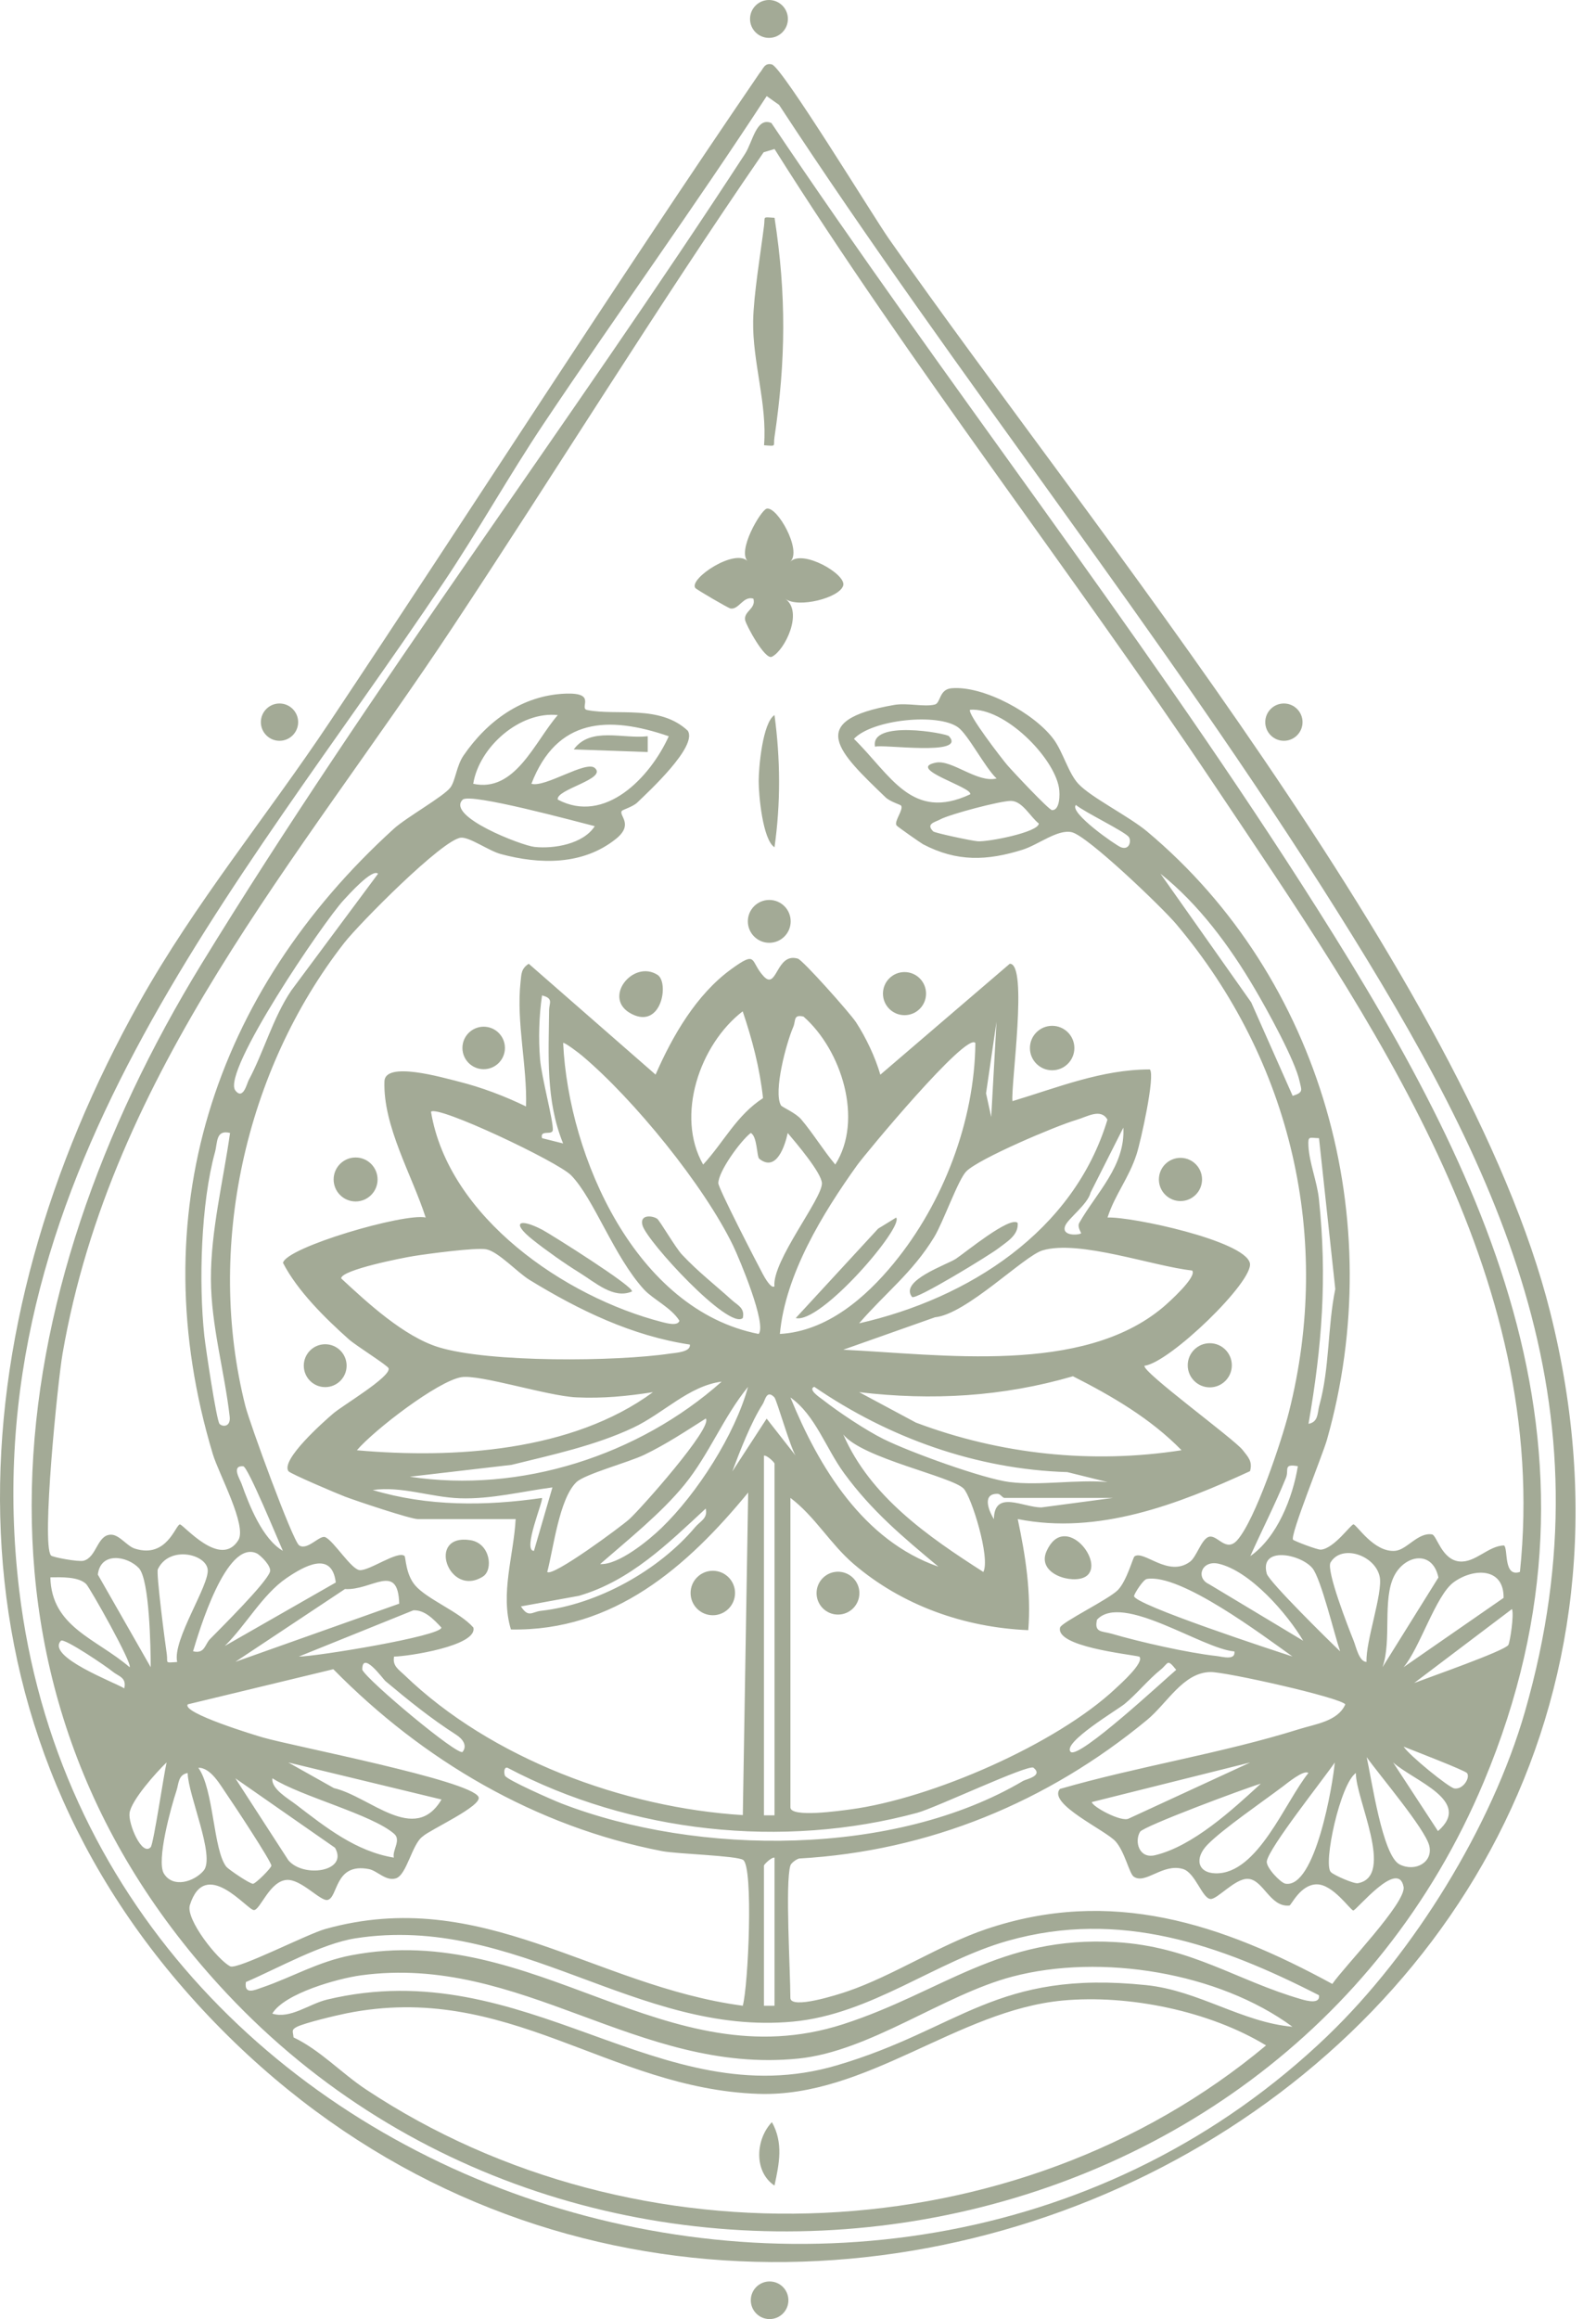 <svg xmlns="http://www.w3.org/2000/svg" fill="none" viewBox="0 0 73 106" height="106" width="73">
<path fill="#A3AA96" d="M35.172 1.732C35.65 1.732 36.038 1.344 36.038 0.866C36.038 0.388 35.65 0 35.172 0C34.694 0 34.306 0.388 34.306 0.866C34.306 1.344 34.694 1.732 35.172 1.732Z"></path>
<path fill="#A3AA96" d="M35.201 106C35.676 106 36.061 105.615 36.061 105.14C36.061 104.665 35.676 104.28 35.201 104.28C34.726 104.28 34.341 104.665 34.341 105.14C34.341 105.615 34.726 106 35.201 106Z"></path>
<path fill="#A3AA96" d="M10.366 91.11C-2.627 77.253 -0.014 59.123 9.213 44.066C16.833 31.63 26.066 19.337 34.077 7.033C34.433 6.483 34.593 5.33 35.284 5.623C43.155 17.343 51.885 28.503 59.517 40.387C67.751 53.21 74.35 65.982 67.868 81.443C58.306 104.253 27.092 108.947 10.366 91.11ZM23.579 69.433H19.105C18.775 69.433 16.297 68.604 15.779 68.407C15.437 68.278 13.274 67.36 13.193 67.245C12.832 66.724 14.811 64.975 15.245 64.605C15.678 64.234 17.873 62.939 17.776 62.545C17.744 62.416 16.291 61.516 15.958 61.219C14.876 60.256 13.607 59.007 12.944 57.723C13.098 57.009 18.492 55.434 19.469 55.65C18.864 53.75 17.514 51.479 17.584 49.425C17.614 48.49 20.227 49.248 20.972 49.435C22.028 49.699 23.083 50.1 24.061 50.574C24.117 48.714 23.608 46.739 23.81 44.88C23.851 44.514 23.833 44.28 24.184 44.051L29.986 49.118C30.758 47.348 31.853 45.455 33.442 44.301C34.665 43.414 34.296 43.939 34.923 44.618C35.55 45.297 35.492 43.52 36.493 43.817C36.726 43.887 38.888 46.317 39.154 46.725C39.609 47.425 40.033 48.316 40.266 49.122L46.186 44.051C47.033 44.032 46.231 49.591 46.308 50.331C48.379 49.709 50.384 48.883 52.592 48.881C52.853 49.14 52.174 52.182 51.989 52.751C51.626 53.872 51.001 54.587 50.658 55.65C51.777 55.607 56.919 56.71 57.168 57.73C57.367 58.554 53.491 62.293 52.351 62.424C52.185 62.669 56.462 65.785 56.838 66.275C57.081 66.591 57.301 66.786 57.176 67.243C53.89 68.758 50.228 70.168 46.551 69.433C46.906 71.113 47.17 72.779 47.033 74.511C44.111 74.389 41.267 73.384 39.052 71.491C37.972 70.569 37.283 69.318 36.153 68.465V82.61C36.153 83.096 38.423 82.766 38.905 82.702C42.602 82.21 48.313 79.727 51.03 77.175C51.254 76.965 52.359 75.982 52.112 75.72C51.541 75.594 48.275 75.257 48.487 74.391C48.545 74.156 50.718 73.099 51.129 72.679C51.539 72.258 51.821 71.19 51.89 71.14C52.32 70.835 53.433 72.121 54.43 71.383C54.723 71.165 54.933 70.417 55.251 70.261C55.651 70.064 56.05 70.997 56.586 70.403C57.415 69.48 58.624 65.85 58.954 64.545C60.957 56.618 59.077 48.492 53.799 42.238C53.161 41.48 49.758 38.216 49.027 38.04C48.387 37.886 47.496 38.609 46.782 38.835C45.151 39.349 43.772 39.402 42.218 38.588C42.131 38.542 41.049 37.789 41.007 37.728C40.88 37.543 41.342 37.005 41.215 36.822C41.184 36.777 40.714 36.646 40.502 36.442C38.371 34.39 36.794 32.932 40.893 32.222C41.501 32.116 42.266 32.325 42.756 32.203C43.032 32.136 42.945 31.511 43.52 31.459C44.987 31.328 47.33 32.612 48.2 33.8C48.622 34.378 48.871 35.343 49.324 35.828C49.908 36.453 51.632 37.307 52.467 38.005C60.495 44.724 63.534 55.792 60.695 65.804C60.5 66.495 58.996 70.178 59.143 70.376C59.183 70.43 60.257 70.845 60.417 70.831C61.019 70.781 61.786 69.674 61.906 69.676C62.054 69.676 62.843 70.982 63.827 70.883C64.357 70.829 64.862 70.029 65.501 70.135C65.718 70.172 65.94 71.29 66.752 71.371C67.479 71.443 68.075 70.65 68.794 70.64C68.991 70.785 68.754 72.112 69.521 71.848C70.942 58.209 62.735 46.617 55.552 35.89C48.992 26.094 41.711 16.782 35.426 6.811L34.927 6.961C30.014 14.096 25.468 21.478 20.686 28.695C13.671 39.286 5.1 48.928 2.859 61.886C2.643 63.139 1.887 70.577 2.332 71.097C2.404 71.18 3.59 71.4 3.827 71.337C4.432 71.171 4.438 70.149 5.078 70.147C5.464 70.147 5.805 70.669 6.166 70.783C7.635 71.252 8.031 69.686 8.229 69.678C8.385 69.672 10.079 71.718 10.9 70.399C11.309 69.742 10.009 67.372 9.737 66.473C6.442 55.549 9.756 45.377 18.019 37.876C18.588 37.359 20.31 36.395 20.605 35.99C20.833 35.678 20.879 35.003 21.203 34.531C22.289 32.951 23.887 31.775 25.879 31.704C27.331 31.654 26.46 32.375 26.859 32.454C28.222 32.726 30.172 32.194 31.46 33.401C31.915 34.114 29.674 36.175 29.15 36.681C28.941 36.881 28.479 37.008 28.44 37.066C28.295 37.284 29.007 37.678 28.166 38.349C26.649 39.56 24.674 39.513 22.906 39.037C22.354 38.889 21.479 38.252 21.081 38.289C20.241 38.368 16.419 42.232 15.746 43.096C11.191 48.935 9.404 57.055 11.222 64.263C11.419 65.043 13.382 70.421 13.681 70.633C14.053 70.895 14.626 70.145 14.88 70.261C15.268 70.436 16.056 71.722 16.446 71.767C16.878 71.815 18.204 70.853 18.505 71.123C18.557 71.171 18.555 71.954 18.985 72.459C19.537 73.107 21.022 73.672 21.65 74.389C21.863 75.226 18.646 75.714 18.025 75.718C17.938 76.142 18.243 76.316 18.503 76.566C22.46 80.384 28.536 82.629 33.976 82.964L34.221 68.22C31.423 71.624 28.068 74.567 23.369 74.48C22.871 72.837 23.496 71.109 23.586 69.43L23.579 69.433ZM44.374 32.442C44.208 32.591 45.858 34.724 46.073 34.972C46.329 35.269 47.976 37.024 48.12 37.03C48.473 37.045 48.493 36.326 48.435 35.998C48.188 34.59 45.949 32.338 44.374 32.44V32.442ZM25.513 32.685C23.766 32.5 21.913 34.153 21.645 35.825C23.565 36.241 24.45 33.906 25.513 32.685ZM43.816 33.241C42.893 32.583 39.902 32.882 39.059 33.771C40.743 35.423 41.699 37.558 44.374 36.307C44.526 35.992 41.412 35.132 42.808 34.858C43.543 34.714 44.709 35.803 45.583 35.582C45.062 35.099 44.277 33.568 43.816 33.241ZM30.59 33.653C27.819 32.701 25.468 32.814 24.306 35.825C24.942 36.008 26.795 34.752 27.204 35.101C27.798 35.607 25.405 36.079 25.513 36.548C27.672 37.691 29.734 35.541 30.59 33.651V33.653ZM27.206 37.763C26.381 37.558 21.498 36.224 21.163 36.551C20.389 37.311 23.854 38.648 24.45 38.711C25.339 38.806 26.676 38.58 27.204 37.763H27.206ZM42.681 38C42.756 38.073 44.428 38.43 44.719 38.453C45.186 38.489 47.517 38.038 47.513 37.639C47.129 37.344 46.771 36.617 46.244 36.607C45.776 36.6 43.435 37.215 42.991 37.46C42.779 37.577 42.328 37.653 42.683 37.998L42.681 38ZM51.624 38.248C51.391 37.98 49.634 37.136 49.21 36.793C48.884 37.14 51.028 38.632 51.267 38.725C51.68 38.883 51.755 38.399 51.624 38.248ZM17.292 39.938C17.032 39.677 15.927 40.917 15.719 41.141C14.803 42.126 10.111 49.02 10.767 49.847C11.122 50.295 11.293 49.525 11.372 49.377C12.059 48.098 12.485 46.515 13.324 45.273L17.292 39.936V39.938ZM59.125 50.09C59.646 49.928 59.523 49.815 59.442 49.425C59.239 48.465 57.938 46.12 57.384 45.181C56.248 43.252 54.835 41.334 53.08 39.936L57.23 45.817L59.125 50.088V50.09ZM25.756 52.265C24.954 50.302 25.096 48.216 25.116 46.164C25.119 45.848 25.33 45.632 24.792 45.499C24.655 46.426 24.624 47.493 24.703 48.424C24.772 49.248 25.314 51.238 25.285 51.65C25.266 51.914 24.68 51.614 24.792 52.023L25.758 52.265H25.756ZM33.972 46.224C32.004 47.734 30.889 51.002 32.162 53.23C33.118 52.19 33.683 50.983 34.9 50.193C34.751 48.818 34.41 47.528 33.97 46.224H33.972ZM35.721 50.524C35.77 50.607 36.391 50.862 36.647 51.164C37.204 51.822 37.65 52.57 38.205 53.228C39.503 51.191 38.496 47.994 36.751 46.465C36.273 46.357 36.41 46.646 36.281 46.945C35.972 47.653 35.361 49.905 35.721 50.524ZM45.338 51.056L45.579 46.706L45.101 49.973L45.338 51.056ZM26.629 48.257C26.5 48.148 25.802 47.614 25.758 47.674C26.005 52.896 29.092 59.875 34.699 60.972C35.087 60.551 33.82 57.534 33.535 56.942C32.196 54.175 28.982 50.239 26.629 48.258V48.257ZM40.889 57.73C43.142 54.99 44.58 51.23 44.613 47.674C44.221 47.14 39.565 52.755 39.202 53.262C37.63 55.457 35.918 58.253 35.671 60.972C37.827 60.85 39.592 59.312 40.889 57.732V57.73ZM29.468 58.953C28.076 57.437 27.169 54.788 26.12 53.718C25.509 53.095 20.006 50.493 19.714 50.817C20.513 55.627 25.823 59.283 30.289 60.43C30.494 60.482 31.005 60.623 31.076 60.368C30.712 59.778 29.865 59.381 29.47 58.953H29.468ZM39.297 60.486C44.287 59.356 49.112 56.288 50.654 51.176C50.346 50.642 49.733 51.043 49.224 51.191C48.298 51.463 44.777 52.956 44.198 53.54C43.824 53.918 43.14 55.87 42.729 56.544C41.743 58.164 40.511 59.082 39.297 60.484V60.486ZM49.449 56.375C49.47 56.361 49.26 56.082 49.364 55.897C50.141 54.529 51.478 53.287 51.381 51.542L49.881 54.512C49.758 55.04 48.865 55.688 48.726 56.018C48.522 56.504 49.312 56.463 49.449 56.375ZM10.522 51.785C9.864 51.621 9.955 52.221 9.834 52.661C9.188 55.002 9.085 58.629 9.346 61.062C9.402 61.575 9.901 64.934 10.042 65.083C10.183 65.231 10.561 65.226 10.505 64.744C10.268 62.673 9.656 60.586 9.647 58.475C9.637 56.267 10.215 53.964 10.522 51.785ZM34.728 52.964C34.609 52.869 34.642 51.938 34.339 51.785C33.862 52.156 32.856 53.548 32.856 54.082C32.856 54.313 34.616 57.724 34.894 58.241C34.981 58.403 35.27 58.916 35.422 58.797C35.311 57.634 37.615 54.788 37.594 54.082C37.578 53.606 36.4 52.225 36.03 51.787C35.908 52.352 35.519 53.596 34.728 52.965V52.964ZM60.329 52.024C59.891 52.011 59.822 51.901 59.847 52.383C59.887 53.156 60.242 54.005 60.327 54.809C60.709 58.421 60.468 61.523 59.85 65.081C60.311 64.996 60.252 64.578 60.344 64.246C60.824 62.516 60.716 60.667 61.075 58.918L60.331 52.023L60.329 52.024ZM31.556 61.458C28.901 61.059 26.487 59.888 24.229 58.507C23.667 58.164 22.79 57.204 22.238 57.102C21.758 57.013 19.558 57.31 18.93 57.41C18.436 57.487 15.603 58.043 15.605 58.432C16.806 59.549 18.478 61.089 20.058 61.577C22.37 62.291 28.203 62.235 30.644 61.87C30.889 61.834 31.606 61.801 31.554 61.458H31.556ZM54.526 58.072C52.737 57.879 49.358 56.652 47.685 57.152C46.836 57.404 44.202 60.071 42.766 60.21L38.569 61.693C43.076 61.907 49.505 62.85 53.192 59.755C53.443 59.545 54.779 58.347 54.526 58.07V58.072ZM29.865 63.633C28.675 63.818 27.578 63.926 26.361 63.87C25.038 63.808 21.938 62.809 21.101 62.948C20.023 63.126 17.117 65.359 16.324 66.288C20.754 66.683 26.165 66.35 29.865 63.633ZM54.044 66.288C52.637 64.844 50.868 63.814 49.077 62.906C45.843 63.845 42.627 64.026 39.297 63.633L41.892 65.023C45.758 66.481 49.962 66.923 54.044 66.286V66.288ZM33.008 63.151C31.498 63.349 30.349 64.605 28.955 65.26C27.227 66.074 25.243 66.5 23.397 66.955L18.744 67.497C23.804 68.269 29.217 66.523 33.008 63.151ZM30.264 69.832C31.894 68.253 33.61 65.582 34.215 63.39C33.091 64.761 32.437 66.475 31.311 67.858C30.249 69.163 28.721 70.382 27.449 71.491C28.291 71.537 29.666 70.411 30.264 69.832ZM46.186 67.742C47.567 67.916 49.243 67.615 50.66 67.742L48.819 67.287C44.659 67.16 40.646 65.721 37.245 63.388C36.926 63.504 37.524 63.895 37.627 63.974C38.353 64.543 39.597 65.372 40.417 65.779C41.601 66.367 44.958 67.588 46.19 67.744L46.186 67.742ZM35.424 63.872C35.06 63.496 35.004 64.001 34.884 64.184C34.358 64.996 33.843 66.327 33.494 67.258L35.066 64.842L36.391 66.533C36.149 66.161 35.523 63.974 35.422 63.874L35.424 63.872ZM42.922 71.609C41.292 70.247 39.881 69.075 38.61 67.339C37.761 66.178 37.297 64.686 36.153 63.874C37.455 67.065 39.489 70.415 42.922 71.609ZM25.031 71.85C25.274 72.094 28.399 69.784 28.783 69.439C29.281 68.994 32.636 65.22 32.281 64.838C31.352 65.426 30.469 66.014 29.468 66.496C28.754 66.84 26.751 67.376 26.365 67.746C25.576 68.504 25.314 70.789 25.031 71.85ZM44.075 68.039C43.523 67.48 39.435 66.656 38.571 65.567C39.804 68.409 42.461 70.239 44.977 71.851C45.309 71.213 44.43 68.4 44.075 68.039ZM35.426 82.974V66.896C35.426 66.853 35.1 66.514 34.942 66.533V82.974H35.426ZM12.938 70.885C12.716 70.392 11.34 67.04 11.127 67.021C10.562 66.973 10.981 67.628 11.048 67.817C11.405 68.82 12.007 70.342 12.938 70.885ZM59.363 67.017C58.674 66.892 58.967 67.185 58.819 67.547C58.317 68.781 57.729 69.917 57.189 71.126C58.414 70.274 59.131 68.446 59.363 67.017ZM25.27 67.985C23.878 68.168 22.458 68.531 21.039 68.483C19.681 68.436 18.397 67.92 17.047 68.105C19.564 68.859 22.198 68.843 24.786 68.469C24.88 68.552 23.876 70.885 24.423 70.887L25.268 67.985H25.27ZM50.901 68.467H45.945C45.857 68.467 45.756 68.284 45.639 68.28C44.931 68.257 45.189 68.999 45.461 69.437C45.475 68.074 46.801 68.907 47.636 68.901L50.901 68.467ZM32.281 68.951C30.552 70.554 28.824 72.26 26.481 72.941L23.826 73.425C24.178 73.965 24.327 73.674 24.743 73.627C27.337 73.336 30.131 71.78 31.799 69.8C32.027 69.528 32.385 69.406 32.279 68.953L32.281 68.951ZM8.104 75.965C7.874 74.952 9.606 72.428 9.498 71.722C9.388 71.011 7.73 70.646 7.219 71.728C7.136 71.903 7.547 75.058 7.628 75.6C7.689 76.022 7.498 76.007 8.104 75.966V75.965ZM8.831 75.477C9.367 75.606 9.367 75.164 9.604 74.921C10.154 74.36 12.161 72.374 12.348 71.846C12.437 71.593 11.906 71.074 11.735 70.997C10.347 70.372 9.101 74.57 8.831 75.475V75.477ZM60.026 71.674C59.478 71.024 57.596 70.66 57.941 71.929C58.042 72.295 60.776 74.985 61.297 75.479C61.035 74.717 60.419 72.141 60.026 71.674ZM62.504 75.961C62.459 75.023 63.264 72.796 63.105 72.062C62.893 71.078 61.362 70.567 60.859 71.416C60.647 71.772 61.673 74.395 61.912 74.987C62.028 75.274 62.163 75.957 62.504 75.963V75.961ZM6.349 71.672C5.823 71.119 4.598 70.909 4.475 71.971L6.893 76.204C6.893 75.363 6.845 72.195 6.349 71.672ZM63.235 76.204L65.792 72.104C65.525 70.833 64.264 71.065 63.771 72.027C63.219 73.105 63.667 74.989 63.235 76.204ZM15.358 72.332C15.181 70.858 13.906 71.585 13.102 72.133C12.005 72.881 11.239 74.299 10.281 75.234L15.358 72.332ZM59.606 74.993C58.867 73.743 57.18 71.809 55.741 71.475C54.968 71.296 54.667 72.121 55.305 72.411L59.604 74.993H59.606ZM68.773 73.034C68.794 71.63 67.384 71.666 66.486 72.324C65.672 72.92 64.939 75.338 64.201 76.202L68.775 73.034H68.773ZM3.935 72.397C3.582 72.056 2.774 72.091 2.303 72.096C2.357 74.374 4.403 74.894 5.929 76.204C6.071 76.044 4.105 72.559 3.937 72.397H3.935ZM18.26 73.3C18.203 71.385 17.015 72.706 15.777 72.632L10.765 75.959L18.26 73.3ZM59.122 75.718C57.768 74.759 53.996 71.905 52.455 72.171C52.288 72.201 51.91 72.8 51.871 72.941C51.767 73.315 58.485 75.513 59.122 75.716V75.718ZM13.667 75.718C14.419 75.724 20.191 74.784 20.189 74.391C19.859 74.04 19.435 73.577 18.906 73.604L13.667 75.718ZM56.461 75.483C54.981 75.367 51.339 72.783 50.176 74.032C50.037 74.638 50.406 74.545 50.849 74.674C52.135 75.052 54.332 75.548 55.647 75.693C55.911 75.722 56.518 75.909 56.461 75.483ZM68.989 75.191C69.064 75.072 69.259 73.816 69.157 73.546L64.683 76.927C65.306 76.686 68.817 75.461 68.989 75.189V75.191ZM5.684 77.172C5.803 76.663 5.412 76.624 5.136 76.393C4.897 76.19 2.926 74.848 2.786 74.996C2.101 75.727 5.273 76.907 5.684 77.172ZM17.626 76.836C17.535 76.761 16.558 75.401 16.571 76.321C16.81 76.821 20.979 80.307 21.161 80.072C21.373 79.798 21.191 79.499 20.856 79.285C19.699 78.543 18.673 77.713 17.626 76.836ZM48.969 80.072C49.333 80.44 53.31 76.732 53.799 76.325C53.367 75.787 53.46 76.019 53.078 76.325C52.538 76.757 51.965 77.453 51.437 77.885C51.121 78.144 48.564 79.663 48.971 80.074L48.969 80.072ZM33.974 91.68C34.231 90.737 34.464 85.334 33.992 85.014C33.699 84.816 30.964 84.742 30.285 84.611C24.493 83.491 19.344 80.463 15.246 76.296L8.59 77.901C8.287 78.29 11.706 79.324 12.026 79.416C13.42 79.819 21.504 81.37 21.886 82.131C22.088 82.536 19.654 83.639 19.342 83.934C18.841 84.278 18.611 85.706 18.102 85.857C17.641 85.992 17.254 85.504 16.87 85.431C15.291 85.128 15.474 86.736 14.982 86.842C14.654 86.914 13.762 85.868 13.1 85.928C12.323 85.998 11.903 87.303 11.613 87.305C11.307 87.305 9.388 84.841 8.684 87.078C8.48 87.725 9.963 89.596 10.532 89.877C10.861 90.041 14.045 88.404 14.876 88.171C22.052 86.167 27.165 90.77 33.976 91.678L33.974 91.68ZM36.151 85.271C35.908 86.055 36.151 90.111 36.151 91.316C36.151 91.867 38.344 91.164 38.758 91.021C40.858 90.304 42.999 88.886 45.103 88.177C50.83 86.244 55.868 87.922 60.94 90.681C61.447 89.93 64.334 86.956 64.199 86.243C63.954 84.943 62.043 87.322 61.9 87.322C61.769 87.322 60.967 86.106 60.207 86.129C59.471 86.152 59.06 87.089 58.979 87.097C58.082 87.191 57.785 85.895 57.068 85.878C56.48 85.863 55.676 86.823 55.367 86.798C54.983 86.767 54.675 85.6 54.112 85.429C53.188 85.147 52.386 86.156 51.852 85.774C51.653 85.631 51.451 84.65 51.03 84.171C50.575 83.653 47.904 82.451 48.479 81.769C52.029 80.741 55.905 80.139 59.411 79.038C60.165 78.801 61.191 78.68 61.534 77.903C61.303 77.588 56.063 76.414 55.365 76.425C54.116 76.445 53.391 77.852 52.461 78.618C47.916 82.368 42.49 84.613 36.547 84.949C36.408 84.991 36.184 85.155 36.148 85.275L36.151 85.271ZM67.101 81.044C67.005 80.92 64.617 80.002 64.201 79.835C64.455 80.234 66.27 81.709 66.524 81.746C66.929 81.805 67.257 81.244 67.101 81.044ZM62.51 80.315C62.739 81.323 63.231 84.823 64.018 85.219C64.739 85.581 65.558 85.114 65.373 84.362C65.184 83.591 63.088 81.129 62.51 80.315ZM6.895 84.426C7.024 84.278 7.495 81.088 7.62 80.556C7.149 81.007 6 82.289 5.925 82.874C5.861 83.364 6.498 84.879 6.897 84.424L6.895 84.426ZM20.195 82.251L13.185 80.558L15.273 81.73C16.918 82.11 18.962 84.332 20.195 82.251ZM57.185 80.558L49.939 82.368C49.947 82.569 51.302 83.311 51.634 83.119L57.185 80.558ZM61.054 80.556C60.531 81.327 58.042 84.445 57.943 85.074C57.899 85.357 58.576 86.061 58.792 86.098C60.163 86.333 60.969 81.541 61.052 80.556H61.054ZM63.719 80.556L65.772 83.695C67.373 82.311 64.675 81.412 63.719 80.556ZM10.352 85.325C10.441 85.438 11.442 86.123 11.577 86.102C11.712 86.081 12.412 85.382 12.412 85.275C12.412 85.084 10.651 82.415 10.381 82.029C10.088 81.611 9.648 80.787 9.072 80.801C9.787 81.8 9.747 84.549 10.352 85.325ZM47.272 80.799C47.052 80.618 42.798 82.631 41.959 82.858C35.798 84.526 28.843 83.772 23.214 80.801C23.056 80.751 23.039 81.015 23.095 81.159C23.166 81.347 25.291 82.282 25.692 82.436C31.932 84.843 40.938 84.87 46.798 81.4C46.931 81.321 47.729 81.175 47.274 80.801L47.272 80.799ZM8.586 81.04C8.144 81.115 8.177 81.537 8.071 81.852C7.822 82.596 7.144 85.058 7.496 85.635C7.919 86.323 8.887 86.003 9.313 85.504C9.861 84.86 8.599 82.048 8.584 81.04H8.586ZM59.847 81.042C59.652 80.866 58.879 81.503 58.661 81.667C57.735 82.363 55.965 83.576 55.248 84.297C54.615 84.933 54.775 85.612 55.608 85.626C57.531 85.66 58.78 82.357 59.845 81.04L59.847 81.042ZM60.873 85.57C61.019 85.714 61.92 86.111 62.108 86.077C63.827 85.766 61.979 82.164 62.02 81.04C61.306 81.51 60.504 85.209 60.873 85.57ZM15.323 84.457L10.765 81.283L13.187 85.024C13.871 85.851 15.952 85.552 15.323 84.457ZM18.015 84.908C17.931 84.576 18.359 84.112 18.033 83.824C17.02 82.932 13.756 82.112 12.46 81.281C12.387 81.761 13.2 82.22 13.547 82.488C14.905 83.529 16.286 84.625 18.017 84.908H18.015ZM57.672 81.526C56.946 81.74 52.297 83.473 52.145 83.728C51.883 84.16 52.091 84.978 52.839 84.796C54.563 84.382 56.368 82.725 57.672 81.524V81.526ZM35.426 91.678V84.908C35.27 84.889 34.942 85.228 34.942 85.271V91.678H35.426ZM60.329 91.198C55.795 88.882 51.217 87.27 46.113 88.705C42.808 89.634 39.848 92.07 36.271 92.403C29.121 93.071 23.633 87.45 16.263 88.595C14.72 88.834 12.701 89.97 11.247 90.595C11.158 91.198 11.658 90.957 11.986 90.845C13.353 90.379 14.552 89.659 16.072 89.37C24.485 87.762 30.447 95.14 38.566 92.521C43.078 91.067 45.745 88.46 51.032 88.769C54.495 88.971 56.57 90.535 59.538 91.385C59.764 91.451 60.396 91.619 60.329 91.198ZM59.122 92.643C55.739 90.153 50.361 89.28 46.306 90.346C43.14 91.179 39.788 93.763 36.512 94.093C29.157 94.831 23.839 89.295 16.509 90.288C15.459 90.431 13.015 91.108 12.454 92.037C13.272 92.297 14.134 91.596 14.957 91.397C24.088 89.214 30.137 96.796 38.274 94.403C43.921 92.743 45.544 90.018 52.442 90.737C54.825 90.986 56.811 92.436 59.122 92.639V92.643ZM13.426 93.125C14.637 93.699 15.62 94.762 16.735 95.5C29.096 103.702 46.503 103.019 57.909 93.491C55.315 91.916 51.632 91.16 48.608 91.439C43.803 91.887 39.636 95.871 34.69 95.705C27.833 95.475 23.218 90.537 15.831 92.028C15.347 92.126 13.935 92.463 13.576 92.644C13.303 92.783 13.407 92.862 13.426 93.123V93.125Z"></path>
<path fill="#A3AA96" d="M36.153 25.669C36.724 25.106 38.697 26.24 38.57 26.755C38.429 27.322 36.497 27.822 35.91 27.364C36.765 27.958 35.895 29.736 35.303 30.02C34.985 30.172 34.115 28.556 34.081 28.338C34.017 27.931 34.592 27.827 34.459 27.363C33.988 27.226 33.805 27.873 33.413 27.814C33.321 27.8 31.855 26.95 31.801 26.873C31.506 26.445 33.645 25.025 34.215 25.668C33.687 25.201 34.8 23.317 35.066 23.251C35.55 23.13 36.688 25.158 36.151 25.668L36.153 25.669Z"></path>
<path fill="#A3AA96" d="M35.427 9.955C35.971 13.472 35.944 16.484 35.423 19.99C35.361 20.41 35.55 20.396 34.947 20.352C35.097 18.453 34.414 16.542 34.449 14.664C34.47 13.476 34.788 11.584 34.947 10.317C35.002 9.879 34.852 9.922 35.427 9.955Z"></path>
<path fill="#A3AA96" d="M35.425 38.727C34.883 38.378 34.702 36.346 34.702 35.705C34.702 35.063 34.883 33.033 35.425 32.684C35.697 34.703 35.712 36.702 35.425 38.729V38.727Z"></path>
<path fill="#A3AA96" d="M32.604 73.829C33.165 73.829 33.62 73.374 33.62 72.813C33.62 72.252 33.165 71.797 32.604 71.797C32.042 71.797 31.587 72.252 31.587 72.813C31.587 73.374 32.042 73.829 32.604 73.829Z"></path>
<path fill="#A3AA96" d="M48.125 48.92C48.686 48.92 49.141 48.465 49.141 47.904C49.141 47.343 48.686 46.888 48.125 46.888C47.563 46.888 47.108 47.343 47.108 47.904C47.108 48.465 47.563 48.92 48.125 48.92Z"></path>
<path fill="#A3AA96" d="M55.335 63.413C55.892 63.413 56.343 62.961 56.343 62.404C56.343 61.847 55.892 61.395 55.335 61.395C54.778 61.395 54.326 61.847 54.326 62.404C54.326 62.961 54.778 63.413 55.335 63.413Z"></path>
<path fill="#A3AA96" d="M16.265 54.916C16.82 54.916 17.27 54.466 17.27 53.911C17.27 53.356 16.82 52.906 16.265 52.906C15.71 52.906 15.26 53.356 15.26 53.911C15.26 54.466 15.71 54.916 16.265 54.916Z"></path>
<path fill="#A3AA96" d="M49.657 72.062C49.071 72.428 47.39 71.952 47.872 70.893C48.703 69.063 50.61 71.468 49.657 72.062Z"></path>
<path fill="#A3AA96" d="M30.076 44.56C30.612 44.903 30.267 47.044 28.895 46.348C27.511 45.646 28.95 43.837 30.076 44.56Z"></path>
<path fill="#A3AA96" d="M38.329 73.799C38.87 73.799 39.308 73.36 39.308 72.819C39.308 72.278 38.87 71.84 38.329 71.84C37.788 71.84 37.349 72.278 37.349 72.819C37.349 73.36 37.788 73.799 38.329 73.799Z"></path>
<path fill="#A3AA96" d="M14.874 63.402C15.415 63.402 15.854 62.963 15.854 62.422C15.854 61.881 15.415 61.442 14.874 61.442C14.333 61.442 13.895 61.881 13.895 62.422C13.895 62.963 14.333 63.402 14.874 63.402Z"></path>
<path fill="#A3AA96" d="M53.994 54.898C54.539 54.898 54.981 54.455 54.981 53.91C54.981 53.365 54.539 52.923 53.994 52.923C53.449 52.923 53.007 53.365 53.007 53.91C53.007 54.455 53.449 54.898 53.994 54.898Z"></path>
<path fill="#A3AA96" d="M41.372 46.401C41.916 46.401 42.357 45.96 42.357 45.416C42.357 44.872 41.916 44.431 41.372 44.431C40.827 44.431 40.386 44.872 40.386 45.416C40.386 45.96 40.827 46.401 41.372 46.401Z"></path>
<path fill="#A3AA96" d="M35.186 43.093C35.727 43.093 36.165 42.654 36.165 42.113C36.165 41.572 35.727 41.134 35.186 41.134C34.645 41.134 34.206 41.572 34.206 42.113C34.206 42.654 34.645 43.093 35.186 43.093Z"></path>
<path fill="#A3AA96" d="M22.123 48.871C22.66 48.871 23.095 48.436 23.095 47.9C23.095 47.363 22.66 46.928 22.123 46.928C21.586 46.928 21.151 47.363 21.151 47.9C21.151 48.436 21.586 48.871 22.123 48.871Z"></path>
<path fill="#A3AA96" d="M8.972 91.538C-3.086 78.288 -2 60.762 6.372 45.819C8.908 41.293 12.213 37.298 15.077 33.005C21.66 23.136 28.045 13.14 34.74 3.344C34.908 3.167 34.954 2.858 35.305 2.945C35.77 3.06 39.944 9.894 40.648 10.901C49.856 24.068 67.091 44.828 70.9 59.956C80.017 96.174 33.373 118.353 8.972 91.54V91.538ZM60.73 93.044C64.658 89.274 68.237 83.485 69.747 78.244C73.821 64.088 68.509 53.349 61.158 41.648C53.208 28.991 43.815 17.291 35.633 4.792L35.068 4.393C31.772 9.445 28.232 14.341 24.878 19.351C23.29 21.725 21.886 24.241 20.295 26.615C10.815 40.761 -1.341 54.124 0.877 72.671C4.238 100.78 40.671 112.287 60.732 93.044H60.73Z"></path>
<path fill="#A3AA96" d="M22.092 72.058C20.523 73.057 19.479 70.083 21.514 70.397C22.43 70.54 22.57 71.753 22.092 72.058Z"></path>
<path fill="#A3AA96" d="M35.424 99.898C34.462 99.252 34.566 97.769 35.307 96.998C35.839 97.954 35.642 98.892 35.424 99.898Z"></path>
<path fill="#A3AA96" d="M40.988 55.653C41.37 56.054 37.538 60.53 36.397 60.245L40.166 56.158L40.988 55.653Z"></path>
<path fill="#A3AA96" d="M30.06 55.709C30.175 55.786 30.893 57.026 31.194 57.346C31.913 58.116 32.7 58.723 33.471 59.421C33.739 59.664 34.076 59.78 33.976 60.243C33.347 60.817 29.593 56.743 29.387 56.008C29.244 55.499 29.834 55.557 30.06 55.707V55.709Z"></path>
<path fill="#A3AA96" d="M28.899 59.034C28.06 59.385 27.242 58.627 26.502 58.17C25.845 57.765 24.977 57.152 24.373 56.672C23.34 55.852 23.77 55.663 24.824 56.221C25.179 56.41 29.065 58.847 28.901 59.032L28.899 59.034Z"></path>
<path fill="#A3AA96" d="M46.547 55.895C46.601 56.46 46.036 56.768 45.66 57.062C45.284 57.355 41.855 59.456 41.715 59.279C41.125 58.535 43.323 57.802 43.72 57.538C44.177 57.233 46.187 55.577 46.547 55.895Z"></path>
<path fill="#A3AA96" d="M43.406 33.651C44.243 34.578 40.328 34 40.024 34.131C39.781 32.885 43.283 33.512 43.406 33.651Z"></path>
<path fill="#A3AA96" d="M29.626 33.651V34.374L26.244 34.254C27.01 33.202 28.491 33.786 29.626 33.651Z"></path>
<path fill="#A3AA96" d="M58.724 33.86C59.195 33.86 59.577 33.478 59.577 33.008C59.577 32.537 59.195 32.155 58.724 32.155C58.254 32.155 57.872 32.537 57.872 33.008C57.872 33.478 58.254 33.86 58.724 33.86Z"></path>
<path fill="#A3AA96" d="M12.784 33.86C13.255 33.86 13.637 33.478 13.637 33.008C13.637 32.537 13.255 32.155 12.784 32.155C12.314 32.155 11.932 32.537 11.932 33.008C11.932 33.478 12.314 33.86 12.784 33.86Z"></path>
</svg>
